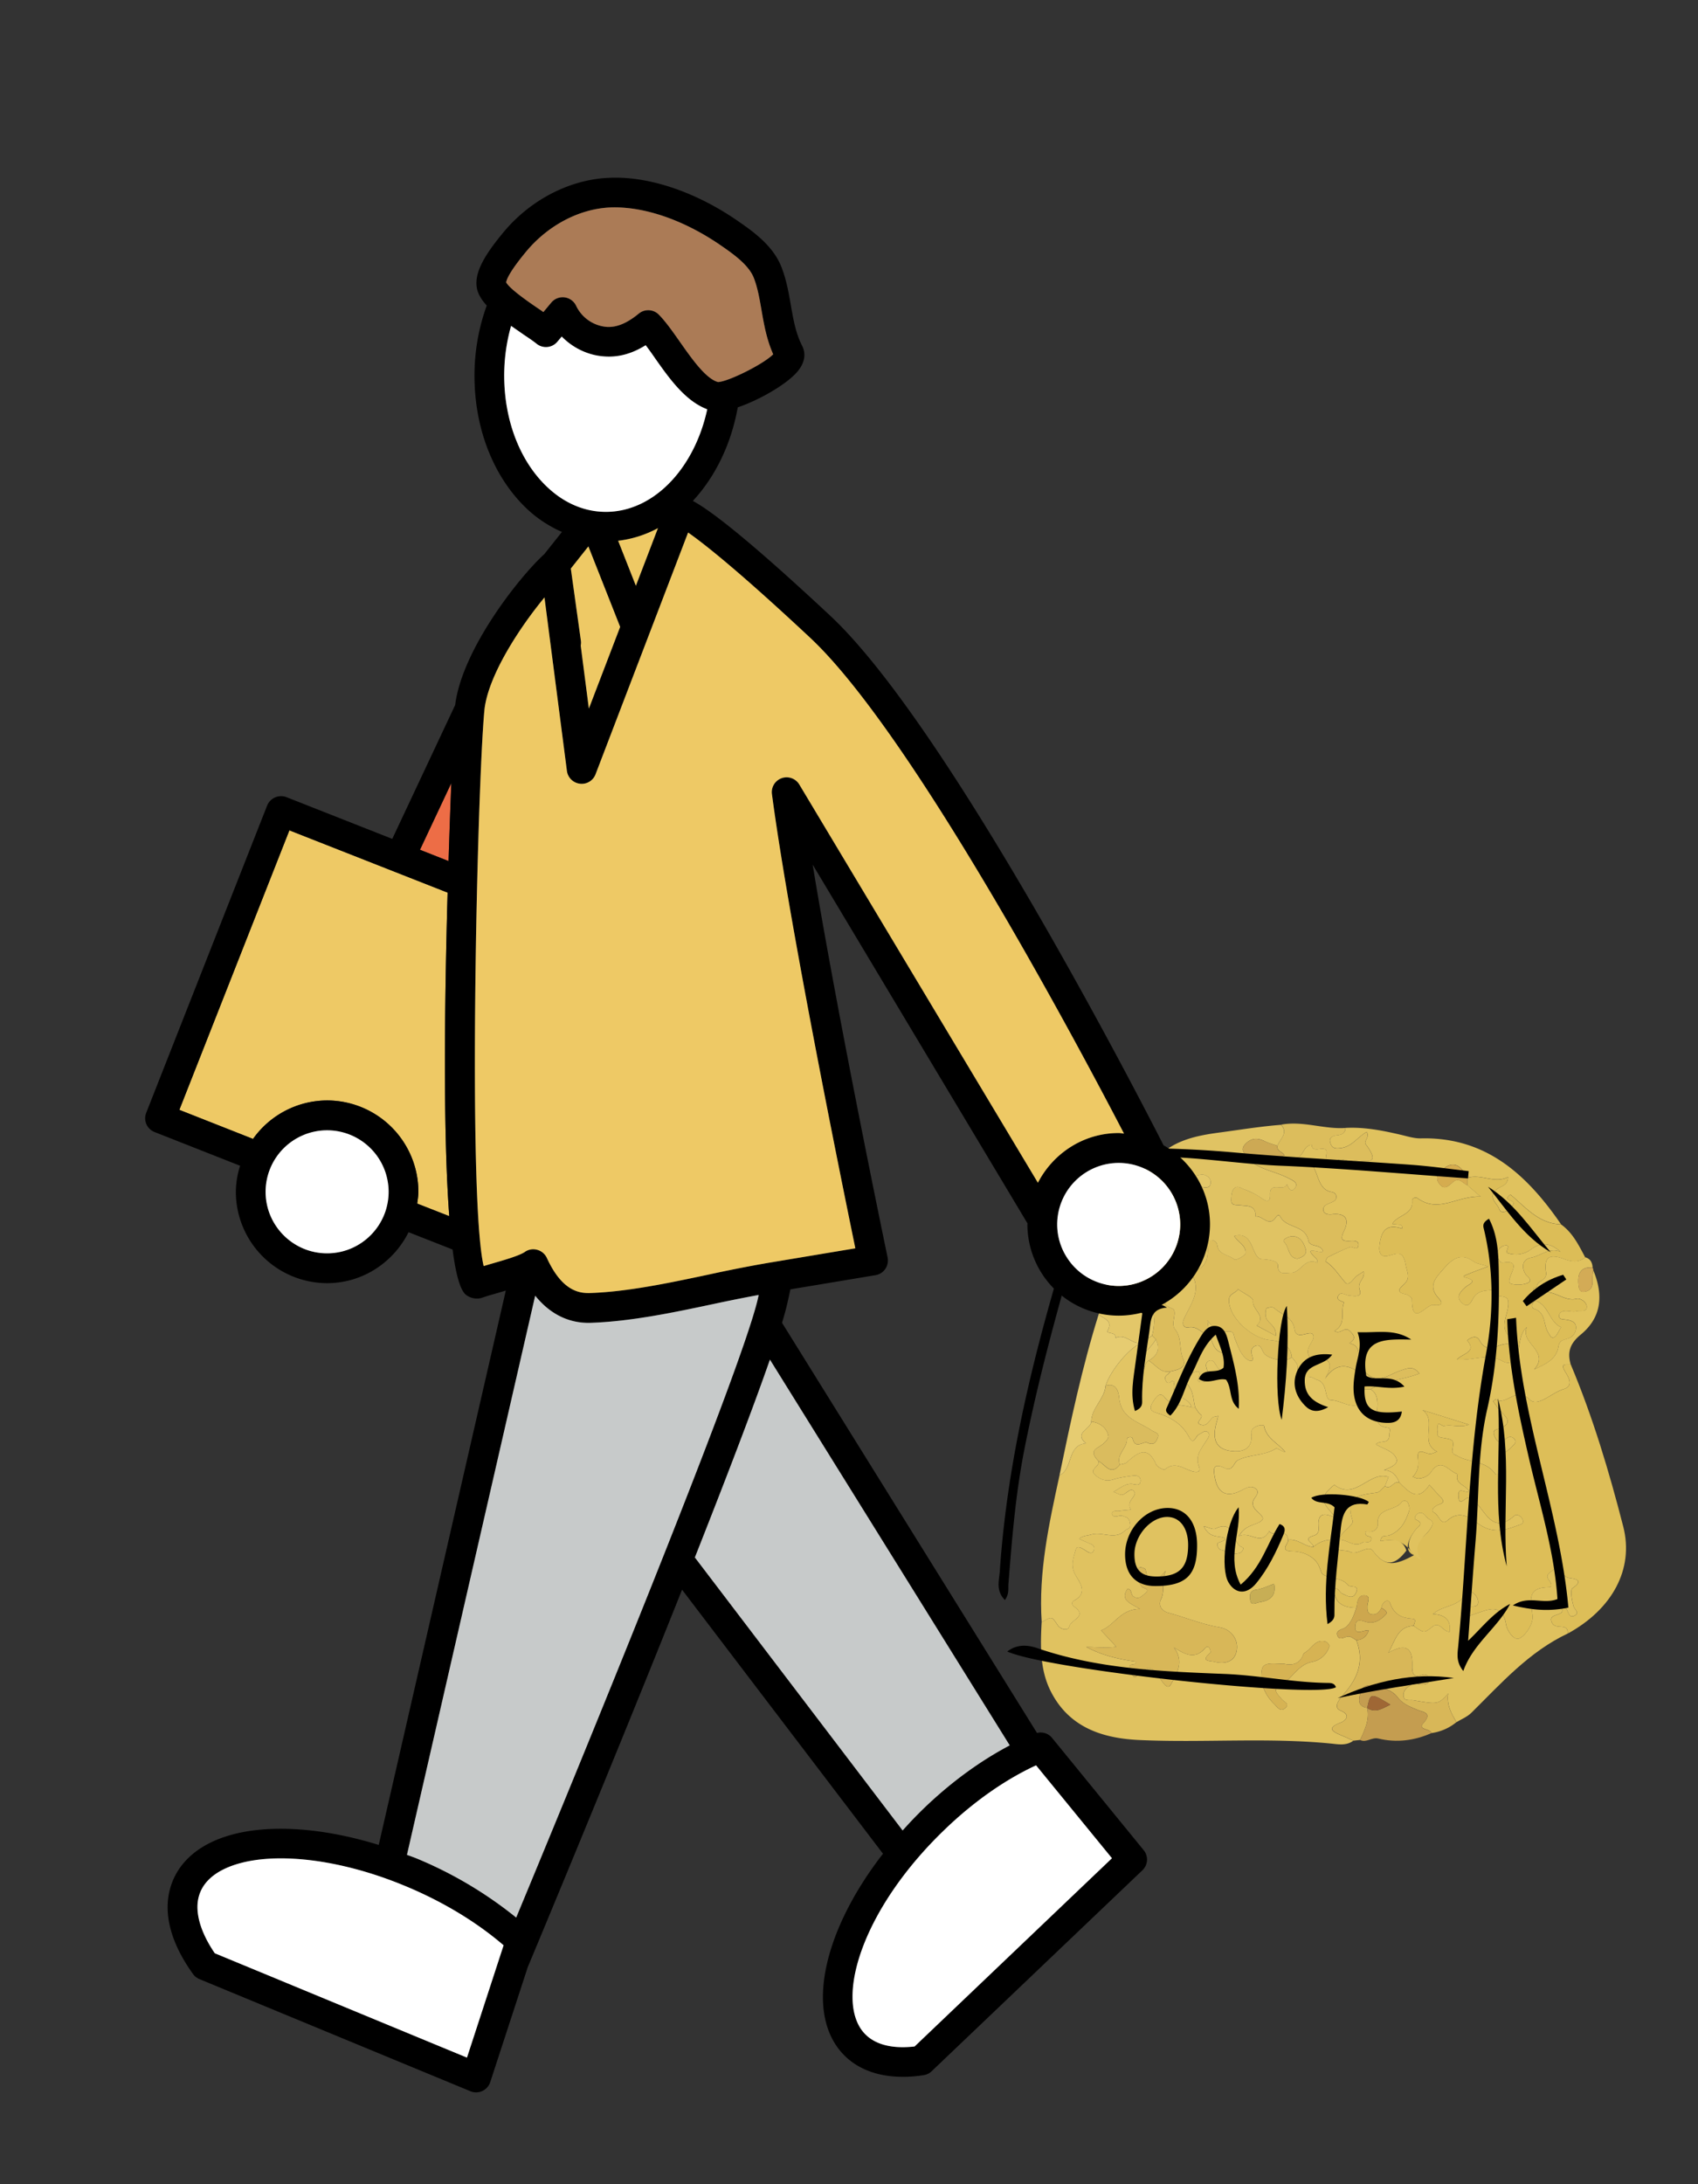<svg xmlns="http://www.w3.org/2000/svg" xml:space="preserve" width="70" height="90"><rect width="100%" height="100%" fill="#333333" stroke="none"/><path fill="#E0C260" d="M55.788 71.728c-.285.213-.621.146-.925.115-2.614-.256-5.236-.027-7.853-.143-1.509-.062-2.911-.49-3.68-1.984-.466-.904-.44-1.887-.389-2.869.425-.254.418-.248.657.115.133.199.447.236.478.066.052-.283.787-.42.198-.832-.083-.057-.12-.174-.004-.236.646-.352.182-.809.031-1.127-.183-.381-.028-.688.046-.982.059-.219.327-.006.486.092.089.055.201.072.251-.037.058-.121.014-.232-.128-.289-.152-.062-.299-.131-.475-.209.175-.141.349-.127.504-.176.456-.143.967.248 1.396-.166.101-.098.251-.047.2-.316-.046-.246-.154-.221-.298-.285-.15-.07-.345.148-.455-.09.053-.166.202-.094.306-.113.163-.031.329-.037.493-.055-.241-.312.226-.553.15-.707-.144-.287-.341.082-.528.096-.084.006-.173-.057-.35-.123.316-.178.523-.379.84-.314.126.021.258.061.277-.117.02-.197-.135-.256-.289-.238-.289.039-.582.08-.859.166-.307.096-.551-.035-.738-.209-.241-.225.228-.332.15-.559.281.131.501.641.887.148.093-.027.208-.029.274-.086.439-.391.856-.746 1.223.08.047.109.319.238.358.205.398-.336.729-.059 1.088.064.134.045.43.111.316-.184-.178-.463.113-.742.309-1.068.065-.107.164-.23.075-.328-.135-.146-.256.029-.383.072-.139.045-.206.492-.408.111-.291-.551-.756-.822-1.32-.99-.236-.07-.357-.162-.165-.467.147-.234.296-.41.47-.189.308.389.741.293 1.114.42h.15c.071.096.122.217.215.283.209.143-.299.35.046.441.24.062.318-.18.459-.305.044-.037.125-.037.231-.066-.023.1-.036.16-.055.223-.214.723-.058 1.145.59 1.225.401.049.914-.027.829-.734-.038-.297.507-.391.525-.299.104.533.597.713.88 1.08-.157-.027-.335-.184-.392-.146-.495.307-1.106.23-1.582.486-.16.086-.183.479-.537.309-.534-.256-.439.143-.394.404.113.641.49.812 1.035.551.182-.086.404-.26.618-.121.249.16-.015.377-.063.494-.189.447.63.635.309.867-.242.176-.664.152-.911.621.448-.246.905.438 1.249-.213.188.281.714-.176.786.359.013.172-.403.463.193.473.391.006.858.193 1.047.557.161.318.072.35.299.451.308.129.682.094.93.385.099.113.489-.033.325.314-.14.299-.36.121-.563.039-.124-.051-.146-.275-.351-.193.023.607.416.766.932.777-.102.277-.184.564-.419.781-.132.115-.464.119-.357.375.099.24.351-.033.524.039.086.031.164.09.244.137.33.824.085 1.518-.459 2.158-.19.221-.538.596-.189.744.533.23.07.471.031.484-.652.242-.348.391.035.551.157.062.308.139.46.207m-7.393-3.844c.445.277.865.523 1.291.023.057-.061.121-.08.167-.006.033.059.071.174.048.197-.424.367-.059.324.182.379.456.115.833-.029.902-.475.075-.484-.257-.877-.715-.949-.729-.125-1.402-.408-2.107-.598-.341-.096-.394-.367-.308-.537.187-.371.015-.762.206-1.191-.355.375-.683.781-.83-.045-.008-.045-.116-.086-.184-.098-.149-.02-.114.121-.157.199-.147.256.074.402.174.588.054.098.422.076.111.318-.142.107-.243.225-.443.096-.13-.078-.049-.305-.251-.316-.317.469.119.594.516.83-.813-.002-1.055.686-1.606.881l.628.674c-.414.068-.815.008-1.238.012.645.34 1.342.508 2.037.598.062.232-.393-.006-.214.334.096.18.076.467.352.184.506-.523.693-.057.93.27.1.141.26.371.378.166.258-.454.567-.956.131-1.534m4.506.666c-.316.02-.807-.096-.876.229-.114.52.105 1.057.519 1.451.103.102.242.318.424.164.234-.195-.039-.262-.133-.385-.119-.156-.402-.367-.092-.525.507-.262.724-.871 1.337-1.004a.916.916 0 0 0 .724-.648c.014-.051-.104-.182-.18-.197-.418-.102-.559.324-.851.473-.036.018-.051.084-.069.127-.164.352-.459.399-.803.315m-3.277-5.66c.162.33.355.393.587.426.124.018.595.066.033.244-.138.045.003.285.063.297.271.055.526.236.816.127.091-.037.177-.201.101-.223-.46-.135-.287-1.186-1.123-.771-.096.047-.266-.053-.477-.1m2.901 2.371c-.244.086-.483.209-.737.242-.311.041-.264.295-.246.432.037.252.228.111.392.084.436-.07.679-.264.591-.758"/><path fill="#E0C25E" d="M65.683 52.341c.441 1.059.32 1.965-.517 2.652-.448.369-.557.721-.415 1.225-.178.021-.451-.07-.229.299.136.227.371.596-.069.725-.485.143-1.059.76-1.395.426-.572-.566-.948.27-1.392-.006-.015-.01-.063.039-.117.074.056.076.115.154.168.236.208.32.886.66-.046.938-.148.045-.098.191-.041.311.092.199.213.256.398.107.116-.096.241-.188.385-.049.086.082.072.176-.008.254-.104.104-.207.211-.33.291-.269.176-.259.162-.094.424.053.086.073.26.023.338-.074.115-.303.24-.373.135-.387-.549-1.062-.441-1.557-.732-.093-.055-.229-.062-.199-.244.066-.404.06-.426-.423-.504-.296-.045-.165-.217-.181-.369-.04-.391.146-.098.259-.117.344-.064.663.084 1.032-.053-.641-.199-1.279-.4-1.919-.598.631.43-.167 1.332.604 1.715-.092.033-.157.055-.221.08-.194.078-.634-.346-.57.197.037.328-.015.541-.214.758.086.027.173.08.255.072.199-.023.384-.105.5-.275.425-.631.736-.008 1.095.09-.146.406.35.449.473.711-.18.092-.463-.225-.441.195.018.287.084.277.295.115.164-.123.312.031.432.158.432.455.729 1.295 1.587.531.1-.088.297.033.342.191.042.16-.101.176-.22.219-.557.211-1.057.336-1.628-.086-.308-.227-.765-.576-1.262-.123-.26.236-.345-.219-.537-.318-.202-.104.02-.285.187-.338.21-.064.223-.148.079-.299-.163-.166-.314-.342-.47-.514-.473.73-.857.285-1.243-.094-.11-.277-.271-.494-.635-.514.263-.102.594-.232.519-.457-.11-.332-.538-.41-.85-.604.171-.193.554.016.551-.373-.001-.115.091-.289-.051-.311-.482-.061-.46-.287-.445-.711.007-.207.085-.674-.271-.871.605-.371 1.334-.391 2.008-.65-.248-.342-.499-.213-.754-.131-.538.168-1.04.697-1.61-.1-.239-.336.058-.912-.525-1.02.274-.16.235-.305.021-.506-.22-.209-.375.168-.633-.002.507-.275.239-.775.393-1.16.021-.055-.334-.076-.242-.271.104-.215.297-.039.453-.027.191.018.562.094.441-.229-.124-.334.234-.457.163-.762-.099.062-.177.111-.252.16-.173.111-.347.479-.509.293-.262-.297-.465-.646-.809-.869-.006-.002.044-.146.096-.172.297-.15.597-.301.908-.416.105-.039.312.166.347-.068.03-.188-.16-.199-.318-.188-.332.021-.46-.027-.271-.416.146-.297.215-.713-.406-.688-.082.002-.425.078-.448-.174-.019-.193.19-.244.354-.316.297-.123.188-.391 0-.42-.805-.119-.426-1.379-1.348-1.352.002-.035-.012-.096.008-.113.187-.141.206-.461.506-.479.007.43.702-.109.602.402-.091.475.15.424.381.264.254-.174.458.043.691-.01.382-.08 1.294.318.554-.678-.095-.131.174-.297.038-.51-.358.191-.587.584-1.027.658-.232.039-.393.039-.469-.197-.077-.24.097-.307.278-.324.193-.023.335-.082.345-.301.765-.041 1.506.102 2.245.275.283.064.573.162.858.156 2.694-.064 4.379 1.504 5.781 3.539-.934-.018-1.501-.75-2.089-1.225-.421.328.428.143.012.543-.229.223-.412.223-.475.047-.082-.234-.467-.455-.127-.785.163-.154.489-.15.492-.525-.569.281-1.122-.152-1.678.035-.092-.139-.161-.303-.28-.41-.244-.234-.511-.135-.725.051-.162.143-.335.326-.169.568.219.332.402.115.591-.045.248-.207.395.057.583.131.149.129.3.262.548.473-.945-.045-1.732.701-2.596.068-.093-.07-.232.008-.224.104.049.59-.608.572-.82.957.093.01.165.012.235.023.073.014.191-.027.166.166-.669-.225-.868.125-.93.717-.033.309.086.465.334.41.373-.082.631-.277.747.359.057.324.217.543-.07.811-.159.145-.366.32.062.406.104.021.267.141.267.215.003 1.168.589.189.885.227.092.014.53.064.212-.281-.457-.498-.111-.842.195-1.191.338-.387.693-.715 1.246-.32.136.098.329.117.605.207-.357.135-.608.223-.854.326-.052.021-.256.086-.104.125.597.15.149.281.009.41-.202.188-.404.402-.127.646.295.258.384-.104.492-.25.244-.338.619-.23.933-.32-.183.467.427.141.477.494.073.514-.495 1.107.174 1.549.008.006-.103.234-.12.229-.402-.119-.896.49-1.238-.166-.154-.297-.518-.006-.503.012.398.479-.179.518-.432.783.651.043 1.187-.232 1.74-.006.201.084.518.365.749-.252.124-.326.076-.789.4-1.084-.311.672.98.998.297 1.75.472-.225.924-.412 1.007-.959.034-.229.188-.258.354-.307a.47.47 0 0 0 .365-.492c-.017-.225-.254-.277-.451-.299-.131-.014-.271-.016-.244-.182.021-.127.157-.178.289-.174.144.002.299.051.428.012.148-.043.42.057.424-.178.002-.199-.275-.373-.412-.336-.557.15-1-.479-1.562-.197-.048.023-.191-.057-.229-.125-.076-.143.145-.137.146-.176.009-.271.429-.238.377-.586-.093-.619.124-.785.732-.557.329.121.603.16.886-.064.214.059.288.217.301.418-.512-.035-.62.27-.582.695.012.152.045.33.227.307.468-.062.322-.457.367-.746l.016-.141"/><path fill="#DDBE58" d="M57.686 61.089c.386.379.771.824 1.243.094.155.174.307.35.47.514.142.15.132.234-.078.299-.168.053-.39.234-.188.338.193.1.278.555.537.318.499-.453.953-.104 1.262.123.571.422 1.071.297 1.628.086.117-.043.261-.059.22-.219-.044-.158-.243-.279-.342-.191-.858.764-1.154-.076-1.586-.531-.121-.127-.269-.281-.433-.158-.211.162-.277.172-.293-.115-.024-.42.26-.104.439-.195-.123-.262-.618-.305-.473-.711-.359-.096-.67-.721-1.094-.09-.116.17-.301.252-.501.273-.081.01-.169-.043-.253-.07.197-.217.249-.43.212-.758-.062-.543.376-.117.57-.197.064-.025.13-.047.222-.08-.771-.383.026-1.285-.604-1.715.64.197 1.278.398 1.919.6-.369.135-.688-.014-1.032.051-.112.02-.298-.273-.26.117.017.154-.114.324.183.369.481.078.488.1.421.502-.028.184.107.191.2.246.494.291 1.17.184 1.556.732.071.104.3-.02.375-.135.048-.078.03-.252-.025-.338-.165-.262-.173-.248.095-.424.122-.08.226-.188.33-.291.08-.078.095-.172.009-.254-.146-.139-.27-.047-.386.049-.186.148-.306.092-.398-.107-.057-.119-.106-.266.041-.311.932-.277.254-.617.046-.938-.053-.082-.112-.16-.168-.236.054-.035.104-.084.116-.074.444.275.82-.561 1.393.006.336.334.91-.283 1.396-.426.44-.129.204-.5.069-.725-.224-.369.052-.277.228-.299.911 2.166 1.584 4.416 2.166 6.684.453 1.76-.463 3.412-2.285 4.408.019-.465-.485-.137-.643-.428-.248-.471.647-.229.358-.664-.026-.041-.009-.143.107-.111.037.055.071.123.115.184.092.121.109.404.335.287.243-.119-.004-.26-.041-.406-.063-.24-.142-.656-.032-.734.408-.273.213-.371-.084-.408-.182-.02-.259-.09-.328-.225-.085-.164-.162-.318-.375-.127-.139.127-.38.195-.174.449.084.102.144.275-.019.277-.952.012-.729.57-.669 1.184.028.301-.247.754-.516.908-.266.16-.545-.357-.569-.512-.153-.988-.761-.654-1.288-.484-.195.059-.417.203-.488-.021-.065-.207.163-.293.394-.285.276.008.239-.223.176-.367-.079-.182-.375-.369-.444-.209-.257.602-.918.492-1.378.891.519.025.756.256.694.732-.269.008-.411-.441-.694-.225-.358.275-.337.301-.792-.021.027-.104.13-.281-.035-.293-.455-.033-.762-.156-.938-.645-.076-.213-.323-.047-.357.199-.082.16-.192.293-.391.266-.188-.025-.193-.186-.189-.34.003-.17.183-.447-.144-.443-.249.004-.271.297-.302.514-.516-.012-.908-.168-.931-.777.202-.082.225.143.349.195.203.08.425.258.562-.041.166-.346-.223-.201-.324-.314-.247-.291-.621-.256-.929-.385-.228-.1-.14-.133-.3-.451-.186-.363-.655-.551-1.047-.557-.596-.01-.179-.301-.192-.471.388-.059.665.273 1.031.293.297-.266.647-.338 1.034-.293-.289.568.279.377.463.486.314.191.756-.314.957-.041.516.703.927.594 1.693.188-.127-.441.409-.701.659-1.062.11-.16.194-.311-.022-.422-.16-.078-.23-.363-.48-.23-.09.049-.161.203-.086.236.387.176.098.289-.014.439-.328.434-.467.857-.057 1.039-.487-.744-.953-.635-1.381-.586.04-.281.242-.189.356-.23.481-.178.687-.57.829-1.014.033-.098-.002-.242-.053-.338-.049-.092-.197-.105-.255-.021-.263.381-1.046.201-.99.939.012.15-.148.305-.368.279-.109-.014-.204.002-.106.141.055.08.287.025.198.215-.064.139-.256.029-.321.074-.381.27-.678-.148-1.022-.092.113-.342.648-.602.585-.791-.346-1.037.321-1.062.999-1.158.122-.018.224-.172.336-.266.25.171.357-.241.591-.148"/><path fill="#DCBD5C" d="M55.468 46.478c-.01.223-.151.279-.344.303-.183.018-.355.084-.278.322.075.238.234.238.468.199.44-.072.668-.467 1.027-.658.136.215-.133.379-.038.508.74.998-.172.6-.554.68-.233.053-.439-.164-.691.01-.23.16-.472.211-.381-.264.101-.512-.595.025-.602-.402-.301.018-.32.336-.504.48-.021.014-.007.078-.009.111.921-.027.542 1.232 1.347 1.352.188.029.297.297-.002.42-.162.072-.371.123-.354.314.023.254.367.18.449.176.621-.025.551.393.407.688-.19.389-.062.438.271.416.156-.01.347 0 .317.188-.034.234-.242.029-.346.068a8.663 8.663 0 0 0-.909.416c-.051.025-.1.17-.095.174.343.221.546.568.808.865.162.188.336-.18.51-.291.074-.049.152-.098.25-.16.072.305-.285.428-.162.762.121.322-.25.244-.44.23-.157-.012-.35-.191-.454.023-.093.195.263.221.242.273-.152.385.114.885-.393 1.16.258.172.413-.207.635.002.211.201.25.346-.022.506.583.107.286.684.525 1.021.57.795 1.072.268 1.61.098.255-.082.506-.209.754.131-.674.26-1.402.279-2.008.65-.146 0-.295 0-.441-.002.105-.359.073-.684-.311-.859-.441-.199-.807-.059-1.133.428.439-.748.1-.867-.473-.828-.061.006-.156-.055-.183-.109-.177-.336.203-.592.187-.809-.033-.395-.699.252-.781-.305-.076-.508-.554-.596-.845-.873-.056-.055-.306-.016-.321.031a.613.613 0 0 0 .006.41c.1.217.424.316.381.709l-.785-.426c.437-.389-.2-.646-.146-1.02.019-.125-.4-.314-.617-.473-.103.16-.366.184-.376.422-.03.721.938 1.609 1.704 1.674.386.033.825.176.887.701-.205.227-.942.105-1.147-.158-.092-.119-.117-.381-.337-.311-.154.051-.227.18-.152.41.113.348-.174.191-.261.113-.242-.217-.334-.531-.454-.824-.057-.135-.01-.318-.302-.283-.337.041-.624-.156-.824-.463l.081.629c-.304-.062-.48-.408-.857-.342-.219.035-.285-.139-.193-.348.262-.596.747-1.156.305-1.871a.424.424 0 0 1 .146-.107c.479-.164.547-.539.527-.975-.003-.094-.066-.285.102-.293.105-.004.264.02.296.229.054.377.478.373.709.572.05.043.452-.16.459-.27.021-.307-.318-.449-.478-.699.564-.168.69.322.833.633.083.184.163.311.315.318.342.021.654.08.654.242.003.449.304.318.54.322.41.01.567-.65 1.079-.416.035.016.02-.117-.032-.166-.72-.674.434-.061.252-.369-.128-.23-.525-.107-.577-.375-.126-.65-.892-.5-1.15-.971-.045-.086-.103-.119-.198.02-.281.416-.55-.096-.834-.045.028-.486-.372-.426-.647-.461-.179-.025-.36.025-.354-.229.002-.141.015-.309.085-.418.126-.201.318-.064.462-.006.244.094.493.207.701.359.243.178.365.162.352-.145-.021-.576.594-.084.696-.432.067.156.169.385.337.16.164-.221-.121-.324-.27-.404-.531-.273-1.158-.348-1.633-.75.245.051.479-.102.76.023.169.078.466-.129.704-.209-.056-.16-.333-.164-.285-.402.095-.277.465-.514.146-.865.897-.17 1.767.196 2.657.135"/><path fill="#E0C363" d="M52.81 46.349c.319.35-.051.586-.146.863-.179-.059-.365-.107-.533-.193-.29-.139-.539-.135-.781.109-.298.301.061.451.136.672.477.402 1.102.475 1.633.75.148.082.433.184.27.404-.168.225-.27-.004-.337-.16-.103.348-.718-.145-.694.432.012.307-.11.322-.354.145a2.938 2.938 0 0 0-.701-.359c-.144-.057-.336-.195-.462.006-.07.109-.081.275-.085.42-.008.252.174.201.354.227.275.035.676-.025.648.461.283-.053.552.459.833.045.096-.139.153-.105.198-.02.259.471 1.024.318 1.15.971.052.266.449.145.578.375.181.309-.973-.305-.253.369.053.049.067.182.032.166-.512-.234-.67.424-1.079.416-.237-.004-.537.127-.538-.322-.002-.16-.314-.221-.656-.242-.152-.008-.231-.135-.315-.318-.143-.311-.269-.801-.832-.633.159.25.497.393.477.701-.007.107-.409.309-.459.268-.233-.199-.655-.195-.709-.572-.031-.209-.189-.234-.296-.229-.168.008-.104.201-.102.293.02.438-.049.809-.527.975a.424.424 0 0 0-.146.107c.442.715-.041 1.275-.306 1.871-.091.209-.024.385.194.348.376-.064.554.279.856.344.144.24.147.58.484.689.304.098.235.395.309.615.052.152-.006.336-.135.379-.229.074-.078-.225-.214-.281-.189-.082-.213-.461-.457-.367-.221.088-.097.334-.03.52.053.158.028.301-.157.342-.102.021-.327.045-.265-.102.232-.541-.258-.238-.308-.232-.316.033-.221.357-.146.434.273.279.243.631.331.957h-.149c-.08-.451-.909-.391-.705-1.039.001-.002-.095-.055-.112-.039-.109.086-.189.119-.256-.053-.077-.199.153-.215.188-.348.288-.059.702-.148.544-.502-.184-.404-.038-.867-.341-1.238-.199-.244.135-.75-.118-.855-.496-.207-.265-.295-.035-.496.311-.271.283-.271.042-.576-.068-.086-.164-.219-.032-.42.4-.619-.05-.646-.503-.635-.479.156-.641-.359-.995-.48-.238-.084-.052-.295.059-.277.617.111.412-.668.839-.742-.128-.531.206-.742.614-.943.4-.197.759-.506 1.242-.436.162.021.314.049.352-.131.036-.182-.072-.314-.266-.373-.182-.055-.387.143-.551-.061-.106.432-.814-.285-.85.477-.011.25-.683.176-.899.068-.333-.172.013-.375.188-.527.193-.162.239-.357.106-.584.698-.795 1.689-.99 2.643-1.117.841-.112 1.685-.252 2.535-.317m.675 5.516c.222-.064.415-.174.338-.41-.088-.273-.242-.549-.604-.508-.121.016-.381.137-.279.234.218.207.153.647.545.684"/><path fill="#DCBD57" d="M65.352 51.812c-.282.225-.556.186-.885.064-.608-.229-.823-.062-.732.557.051.348-.368.312-.376.586-.002.039-.223.033-.146.174.037.07.181.15.229.127.562-.281 1.006.348 1.562.197.137-.037.414.137.413.336-.003.234-.276.135-.425.178-.13.039-.285-.01-.428-.014-.133-.002-.268.047-.288.176-.028.166.112.168.244.182.196.021.435.076.45.299.016.221-.118.424-.365.494-.166.049-.32.076-.354.305-.084.547-.536.734-1.006.959.682-.752-.61-1.078-.299-1.75-.324.295-.277.758-.402 1.084-.229.617-.546.336-.746.252-.555-.227-1.09.051-1.741.008.252-.268.831-.307.432-.787-.015-.016.349-.307.503-.01.344.654.836.047 1.238.166.018.004.129-.223.12-.227-.668-.443-.101-1.037-.173-1.551-.051-.354-.66-.027-.477-.494-.316.09-.688-.018-.933.32-.109.146-.198.508-.494.25-.275-.246-.074-.459.13-.646.139-.129.586-.26-.011-.41-.151-.039.052-.104.104-.125.245-.104.494-.191.853-.326-.275-.09-.468-.109-.604-.205-.554-.396-.908-.068-1.246.316-.306.352-.652.695-.195 1.193.318.346-.12.295-.212.281-.296-.037-.882.943-.884-.227 0-.074-.164-.193-.269-.215-.426-.086-.218-.262-.061-.406.288-.27.128-.486.069-.811-.114-.637-.373-.441-.746-.359-.246.055-.367-.102-.335-.41.063-.592.262-.941.932-.717.024-.193-.095-.152-.166-.166-.07-.012-.144-.014-.236-.025.212-.383.868-.365.819-.955-.008-.096.132-.174.226-.104.862.631 1.649-.113 2.595-.068-.248-.211-.398-.344-.548-.473v-.295c.558-.189 1.109.246 1.678-.035-.003.375-.329.371-.492.525-.34.33.045.551.127.785.062.176.245.174.475-.047.416-.4-.433-.215-.013-.545.589.479 1.156 1.209 2.089 1.227.485.346.732.862 1 1.362m-1.017-.23c-.396-.35-.769-.439-1.239-.084a1.047 1.047 0 0 1-.949.133c-.134-.045.202-.373-.133-.307-.107.021-.319.182-.283.381.021.131.083.348.242.32.641-.104.394.291.303.543-.059.162-.118.311.069.346.203.037.447.031.633-.047.242-.109-.024-.273-.07-.338-.227-.342-.116-.646.202-.705.404-.069.756-.444 1.225-.242m.022 3.111c-.462-.219-.49-.762-.893-1.02-.084-.053-.177-.105-.254-.002-.063.086-.066.229.023.256.507.146.387.656.587.977.062.096.12.266.253.195.11-.057.16-.221.284-.406"/><path fill="#DFC15E" d="M58.275 66.992c.456.324.436.299.794.023.281-.219.425.232.691.223.063-.475-.174-.707-.691-.73.46-.398 1.12-.289 1.375-.891.072-.162.367.027.446.209.065.145.101.375-.175.367-.231-.008-.459.08-.395.285.071.227.293.08.49.021.525-.17 1.133-.504 1.286.484.023.154.304.67.569.512.27-.154.544-.607.516-.908-.061-.613-.283-1.172.669-1.184.162-.002.103-.176.019-.275-.206-.256.035-.324.174-.451.213-.191.29-.037.375.127.068.135.146.205.328.225.296.037.492.135.084.408-.111.078-.032.494.032.732.037.148.284.289.041.408-.228.117-.243-.168-.335-.287-.045-.061-.078-.129-.115-.184-.116-.031-.135.07-.107.111.289.436-.606.193-.358.664.157.291.66-.037.643.428-1.602.754-2.751 2.061-3.976 3.268-.168.166-.406.26-.612.385-.199-.344-.41-.684-.339-1.18-.412.445-.413.455-1.443.275-.131-.023-.393.068-.404-.199-.009-.221.167-.34.334-.449.142-.084.283.006.426.006.137.002.322-.027.282-.232-.029-.15-.099-.236-.312-.16-.37.145-.373-.195-.367-.396.022-.736-.272-.932-.985-.523.291-.519.383-1.083 1.04-1.112"/><path fill="#E2C564" d="M45.282 60.203c.077.225-.393.332-.151.557.189.174.433.305.739.209.277-.088.571-.129.86-.166.153-.018.308.041.287.238-.019.178-.15.141-.277.117-.315-.064-.523.137-.837.314.175.064.264.129.348.123.188-.014.385-.381.527-.096.075.154-.391.393-.148.707-.165.018-.332.025-.494.055-.103.021-.253-.053-.306.115.111.236.304.018.455.088.144.064.251.039.298.285.051.27-.1.219-.199.316-.43.414-.939.025-1.396.166-.156.047-.33.035-.505.176.175.076.322.148.475.209.141.057.187.168.128.289-.049.109-.161.09-.251.035-.159-.098-.429-.309-.485-.09-.075.295-.229.602-.048.982.15.318.617.775-.03 1.127-.116.062-.079.18.005.236.588.414-.146.549-.199.832-.031.17-.345.133-.478-.066-.239-.363-.232-.367-.656-.115-.138-2.066.301-4.062.735-6.059.575-.264.292-1.232 1.085-1.316-.515-.445.206-.582.225-.893.366.049.641.258.706.602.023.119-.221.338-.387.432-.279.153-.303.296-.026.591"/><path fill="#E3C769" d="M47.631 47.779c.133.227.087.422-.105.584-.175.152-.522.357-.188.527.217.107.889.182.899-.068.034-.762.743-.045.85-.477.164.203.37.006.551.061.192.059.303.191.267.373-.038.18-.191.152-.353.131-.483-.07-.842.238-1.241.436-.409.201-.743.412-.615.943-.427.074-.223.854-.838.742-.111-.018-.298.193-.06.277.354.121.516.637.995.48-.279.283-.253.76-.657.986-.188.107-.058.439.022.535.453.523.499 1.098.338 1.727l-.44.295c-.387.088-.662-.412-1.071-.201.041-.273-.399-.154-.324-.293.245-.459-.198-.486-.365-.686.253-.943.491-1.891.764-2.828.205-.703.479-1.383.608-2.113.108-.593.447-1.08.963-1.431"/><path fill="#D8B758" d="M58.275 66.992c-.657.029-.749.594-1.041 1.111.713-.408 1.008-.213.985.523-.006.201-.003.541.367.396.213-.076.282.01.312.16.04.205-.146.234-.282.232-.143 0-.284-.09-.426-.006-.167.109-.343.229-.334.449.012.268.273.176.404.199 1.03.18 1.031.17 1.443-.275-.071.496.14.836.339 1.18a2.055 2.055 0 0 1-1.034.451c-.044-.203-.587-.127-.332-.408.388-.424-.002-.455-.206-.537-.324-.135-.627-.232-.869-.551-.184-.242-.563-.383-.882-.457-.186-.043-.543-.055-.618.234-.064.248-.203.605.263.684v.002c.101.486-.1.9-.293 1.316l-.283.031c-.152-.068-.303-.145-.457-.207-.383-.16-.688-.311-.035-.549.039-.016.502-.256-.031-.486-.349-.15-.002-.523.188-.744.545-.639.792-1.334.46-2.158.236-.016.411-.115.514-.4-.199-.045-.586.26-.558-.168.024-.396.31-.199.547-.162.286.043.546-.135.726-.344.077-.09-.082-.199-.195-.254.034-.246.283-.412.357-.199.174.488.482.611.937.645.165.012.063.19.034.292"/><path fill="#E6CC71" d="M45.294 54.152c.168.199.611.225.366.684-.075.141.366.021.325.295.408-.211.684.289 1.069.201-.511.217-1.274 1.135-1.478 1.771-.046.551-.58.908-.589 1.477-.019.311-.739.447-.225.893-.793.084-.51 1.053-1.085 1.316.463-2.231.934-4.459 1.617-6.637"/><path fill="#C49D50" d="M56.071 71.697c.193-.416.394-.832.293-1.316.355.225.632.008.956-.141-.824-.494-.824-.494-.956.139-.465-.078-.327-.436-.263-.684.075-.289.433-.277.618-.234.318.074.698.215.881.457.243.318.546.416.87.551.204.084.594.113.206.537-.255.283.288.207.332.408-.702.311-1.439.402-2.178.225-.286-.071-.499.187-.759.058"/><path fill="#D3AB56" d="m65.683 52.341-.018.145c-.045.289.101.684-.367.746-.182.023-.215-.154-.227-.307-.038-.426.07-.73.582-.695a.22.22 0 0 1 .03.111"/><path fill="#E2C564" d="M49.271 57.99c-.088-.326-.058-.678-.331-.957-.074-.076-.171-.4.146-.434.05-.004.541-.311.308.232-.062.145.163.125.265.102.186-.041.211-.184.157-.342-.065-.186-.189-.434.03-.52.244-.094.268.285.457.367.136.057-.016.355.214.281.129-.045.186-.227.134-.379-.072-.219-.004-.518-.307-.615-.338-.109-.342-.447-.485-.691l-.081-.629c.201.307.489.504.825.463.292-.035.245.148.3.283.122.293.215.607.456.824.087.078.374.234.261-.113-.074-.23-.002-.359.152-.41.22-.07.245.191.337.311.206.264.942.385 1.147.158.08.121.228.238.23.359.013.428-.005.445.467.449.152.002.247.1.342.125.48.133.271.826.567.836.453.012.894.447 1.354.07-.051-.168-.459-.232-.155-.512h.442c.355.199.278.664.271.871-.014.424-.037.65.445.713.142.018.051.195.051.309.003.391-.38.18-.551.373.312.193.738.271.85.602.076.227-.256.357-.518.459.362.021.525.236.634.512-.233-.092-.34.322-.591.148l.147-.377c-.785-.27-1.352.982-2.222.334-.02-.016-.142.098-.211.164-.54.498-.014.807.286 1.217-.538-.293-.798-.209-.735.369.018.176-.044.291-.207.336-.51.145.039.314-.014.465-.365-.02-.643-.352-1.03-.293-.072-.537-.599-.08-.786-.361-.346.65-.8-.033-1.249.215.247-.471.669-.449.911-.623.321-.232-.498-.42-.307-.867.047-.117.311-.334.061-.494-.213-.139-.436.037-.616.121-.548.262-.922.09-1.036-.553-.046-.26-.141-.658.395-.402.354.17.376-.221.535-.309.478-.256 1.088-.18 1.583-.486.057-.037.234.119.392.146-.281-.367-.775-.547-.88-1.08-.019-.092-.563.002-.525.299.085.705-.427.785-.829.734-.647-.08-.804-.504-.59-1.225.02-.061.031-.123.053-.223-.104.029-.186.029-.229.066-.142.125-.221.367-.46.305-.345-.092.163-.299-.046-.441-.092-.065-.143-.187-.214-.282"/><path fill="#D8B758" d="M48.395 67.886c.437.574.128 1.08-.133 1.531-.118.205-.278-.025-.378-.166-.236-.326-.424-.793-.93-.27-.275.283-.256-.006-.352-.184-.179-.34.275-.102.214-.334-.695-.09-1.393-.258-2.037-.598.425-.004.824.057 1.238-.014-.216-.229-.421-.451-.628-.672.552-.193.793-.883 1.605-.881-.396-.234-.832-.361-.515-.83.202.012.12.238.251.316.199.129.302.012.443-.096.312-.242-.058-.221-.111-.318-.1-.184-.321-.332-.173-.588.042-.078.007-.219.156-.197.067.01.176.051.184.098.147.824.474.418.83.043-.191.43-.02.822-.206 1.191-.086.17-.033.441.308.537.705.189 1.378.473 2.107.598.458.072.79.465.715.949-.069.443-.446.59-.902.477-.24-.057-.605-.014-.182-.381.023-.023-.014-.139-.049-.197-.045-.074-.109-.055-.166.006-.424.504-.844.256-1.289-.02"/><path fill="#E2C564" d="M45.578 57.103c.202-.637.966-1.553 1.477-1.771l.441-.293c.05.047.099.098.149.146-.235.477-.898.732-.74 1.42.349-.031.223-.422.445-.537.296.148.476.525.885.443-.035.131-.265.148-.188.348.066.174.146.139.256.053.018-.016.113.037.112.039-.203.648.624.588.705 1.039-.374-.127-.808-.031-1.114-.42-.175-.221-.322-.047-.471.189-.192.305-.071.396.164.465.565.17 1.029.441 1.321.992.202.381.271-.066.408-.111.127-.043.248-.219.383-.072.089.098-.01.221-.075.328-.196.326-.484.604-.31 1.068.114.295-.182.229-.315.184-.358-.121-.69-.4-1.088-.064-.04.035-.312-.096-.359-.203-.365-.826-.781-.473-1.221-.082-.067.057-.183.059-.275.086-.175-.42.307-.668.288-1.059-.004-.07.208-.111.232-.021.119.48.448.098.607.176.303.145.369-.057.43-.197.09-.211-.114-.219-.257-.314-.498-.338-1.202-.473-1.324-1.254-.008-.058-.008-.773-.566-.578"/><path fill="#DABC5E" d="M45.578 57.103c.558-.195.558.52.567.576.122.781.826.916 1.324 1.254.143.096.347.104.257.314-.061.141-.127.342-.43.197-.159-.078-.488.305-.607-.176-.024-.09-.236-.049-.232.021.019.391-.463.639-.288 1.059-.386.492-.605-.018-.886-.146-.278-.295-.255-.438.024-.59.166-.092.41-.312.388-.432-.066-.344-.341-.553-.708-.604.009-.567.545-.922.591-1.473"/><path fill="#D6B353" d="M52.901 68.552c.344.082.639.035.801-.318.021-.043.035-.109.072-.127.291-.148.432-.574.85-.473.075.016.193.146.18.197a.916.916 0 0 1-.724.648c-.613.133-.829.742-1.337 1.004-.311.158-.027.369.094.525.092.123.365.189.131.385-.183.156-.32-.064-.425-.164-.411-.395-.632-.93-.518-1.453.068-.321.559-.206.876-.224"/><path fill="#CDA74E" d="M56.947 66.255c.11.055.271.164.194.254-.18.209-.44.387-.727.344-.236-.037-.521-.234-.545.16-.027.43.357.125.557.172-.104.281-.276.383-.514.398-.08-.047-.158-.105-.244-.137-.174-.072-.426.203-.525-.039-.105-.256.227-.26.357-.375.235-.217.316-.504.42-.781.032-.217.053-.508.302-.514.326-.004.146.273.143.441-.003.156.002.316.19.344.199.026.309-.106.392-.267"/><path fill="#E2C564" d="M49.624 62.89c.211.049.381.148.478.1.836-.414.663.637 1.123.771.076.021-.01.186-.101.223-.29.109-.546-.072-.816-.127-.061-.012-.201-.252-.063-.297.562-.178.091-.227-.033-.244-.232-.033-.426-.096-.588-.426"/><path fill="#C7AE55" d="M52.525 65.261c.088.494-.155.688-.592.758-.164.027-.354.168-.392-.084-.018-.137-.064-.391.246-.432.255-.033.494-.156.738-.242"/><path fill="#D5AC4F" d="M60.488 48.541v.295c-.189-.074-.335-.338-.583-.129-.188.156-.373.375-.591.043-.166-.244.007-.426.169-.568.214-.188.48-.285.725-.051.119.107.188.271.28.41"/><path fill="#E0C25E" d="M54.141 63.744c.052-.152-.497-.32.013-.465.163-.045.225-.16.207-.336-.062-.578.197-.662.736-.369-.302-.41-.827-.719-.287-1.217.068-.066.19-.18.211-.164.869.648 1.437-.604 2.221-.334-.043.113-.096.244-.146.377-.112.094-.215.248-.336.266-.679.096-1.344.121-1 1.158.064.189-.471.451-.584.791h.001c-.389-.045-.74.027-1.036.293"/><path fill="#E0C25E" d="M55.175 63.451c.345-.057.642.361 1.022.092.065-.045.257.064.321-.074.089-.191-.144-.137-.198-.215-.098-.141-.003-.154.106-.141.22.025.38-.129.368-.279-.056-.738.728-.559.991-.941.057-.082.205-.068.254.023.051.098.086.24.053.338-.143.443-.348.836-.829 1.014-.114.041-.316-.051-.356.23.428-.049.894-.16 1.072.393-.458.6-.869.709-1.387.006-.199-.271-.641.232-.955.041-.183-.11-.751.081-.462-.487z"/><path fill="#E0C25E" d="M58.598 64.279c-.72-.377-.581-.801-.252-1.234.11-.15.399-.264.013-.438-.076-.035-.004-.189.086-.238.25-.133.32.152.48.23.217.111.133.262.023.422-.251.359-.789.621-.35 1.258M56.062 57.248c-.305.281.103.344.155.516-.463.375-.903-.062-1.354-.074-.298-.008-.088-.701-.568-.836-.095-.023-.189-.121-.344-.123-.47-.006-.451-.021-.465-.447-.004-.123-.15-.24-.23-.363-.062-.523-.501-.668-.888-.699-.767-.064-1.733-.951-1.703-1.674.01-.236.274-.262.376-.424.217.16.636.35.617.475-.055.373.582.631.146 1.021l.787.422c.042-.391-.282-.49-.383-.707a.632.632 0 0 1-.006-.412c.017-.043.267-.082.322-.029.291.277.771.367.844.873.083.559.749-.088.782.307.018.215-.363.471-.188.807.028.055.124.115.184.111.572-.039.912.078.473.828.328-.488.691-.627 1.133-.43.383.174.417.496.31.858"/><path fill="#CDA954" d="M51.485 47.8c-.075-.219-.435-.371-.135-.672.241-.244.49-.248.78-.109.169.084.354.135.533.193-.047.238.229.24.286.4-.239.084-.537.289-.705.211-.28-.124-.514.028-.759-.023"/><path fill="#DCBD5C" d="M48.236 56.511c-.411.082-.59-.295-.885-.443.354-.207.503-.484.294-.883-.051-.049-.1-.1-.149-.148.16-.629.114-1.203-.337-1.727-.08-.096-.212-.428-.023-.535.402-.229.379-.701.657-.986.453-.012.903.016.503.635-.132.201-.036.334.032.42.241.305.269.305-.042.576-.229.201-.461.289.035.496.253.105-.081.611.118.855.303.369.157.834.341 1.238.158.354-.256.444-.544.502M53.485 51.865c-.393-.037-.327-.477-.546-.684-.102-.098.158-.219.279-.234.362-.041.517.234.604.508.078.236-.115.345-.337.41"/><path fill="#E0C25E" d="M64.335 51.582c-.468-.203-.821.174-1.225.242-.319.057-.431.363-.203.705.047.064.312.229.069.336-.185.08-.428.086-.633.049-.188-.033-.127-.184-.069-.346.091-.252.339-.645-.303-.541-.159.025-.221-.191-.241-.322-.036-.199.176-.359.282-.381.336-.066-.001.26.135.309.336.121.716.041.947-.137.472-.354.844-.264 1.241.086M64.357 54.693c-.124.186-.175.35-.283.406-.133.07-.19-.1-.253-.195-.2-.32-.08-.83-.587-.977-.09-.027-.087-.17-.023-.256.077-.104.17-.051.254.002.402.258.431.801.892 1.02"/><path fill="#9F6735" d="M56.365 70.378c.131-.631.131-.631.955-.139-.324.148-.601.365-.955.141v-.002z"/><path fill="#E3C769" d="M47.646 55.185c.211.398.06.676-.295.883-.223.115-.097.506-.445.539-.159-.69.504-.945.74-1.422"/><path d="M61.384 50.218c.359.691.387 1.416.401 2.135.036 1.92-.044 3.832-.476 5.717-.408 1.785-.329 3.619-.479 5.43-.11 1.326-.199 2.654-.306 4.109.6-.576 1.045-1.168 1.73-1.518-.529 1-1.538 1.65-1.929 2.764-.312-.383-.237-.727-.208-1.041.382-4.006.409-8.037 1.143-12.014.316-1.703.326-3.48-.1-5.209-.027-.121-.009-.24.224-.373M41.427 65.931c-.387-.395-.234-.812-.21-1.195.32-4.73 1.485-9.285 2.872-13.793.199-.652.371-1.307.547-1.965.061-.225.062-.471.337-.596.217.287.074.535.005.777-1.01 3.496-2.043 6.984-2.747 10.559-.363 1.838-.514 3.701-.659 5.564-.015.188.039.387-.145.649M60.521 48.556c-2.569-.178-5.138-.414-7.708-.521-2.589-.105-5.179-.727-7.776-.076.139-.457.36-.623.985-.635a43.675 43.675 0 0 1 4.728.152c2.487.223 4.985.342 7.476.523.777.059 1.55.168 2.321.258-.01.098-.017.201-.026.299M62.499 54.3c.162 4.076 1.787 7.877 2.158 11.943-.812.164-1.48.1-2.289-.09.639-.436 1.24-.027 1.838-.264-.131-1.98-.727-3.867-1.172-5.789-.436-1.889-.843-3.795-.898-5.742.121-.019.243-.036.363-.058M55.073 69.523c-.748.48-11.854-.709-13.549-1.473.406-.314.859-.268 1.231-.141 2.495.859 5.094.961 7.684 1.064 1.46.053 2.892.363 4.349.373.129.003.241.04.285.177M49.35 63.634c.013 1.26-.44 1.715-1.708 1.719-.798.004-1.245-.447-1.26-1.27-.018-1.027.807-1.945 1.75-1.947.751-.002 1.207.563 1.218 1.498m-.369.041c.004-.689-.319-1.146-.828-1.168-.675-.029-1.371.729-1.386 1.508-.011.658.259.945.901.945.942.002 1.306-.351 1.313-1.285M51.068 58.048c-.42-.314-.263-.814-.521-1.197-.346-.096-.724.223-1.123-.027.177-.506.708-.182 1.014-.467.072-.436-.134-.842-.319-1.361-.551.477-.718 1.113-1.014 1.666-.293.551-.396 1.209-.858 1.668-.169-.113-.202-.201-.159-.299.437-.969.808-1.969 1.365-2.881.152-.25.327-.537.652-.514.381.027.465.385.543.688.228.89.473 1.783.42 2.724M55.965 54.894c.812.033 1.519-.158 2.214.303-1.062-.014-2.135-.092-1.853 1.496.408.264 1.054-.137 1.571.443-.624.137-1.141-.049-1.642-.006-.041.955.282 1.172 1.536 1.033-.062.479-.433.484-.744.461-.541-.045-.977-.299-1.158-.846-.158-.477-.074-.965.004-1.443.075-.443.276-.871.072-1.441"/><path d="M61.751 57.617c.603 2.285.174 4.617.363 6.922-.624-2.288-.21-4.616-.363-6.922M54.728 66.921c-.214-1.688.115-3.268.289-4.811-.287-.297-.719-.088-.96-.391.411-.268 1.995-.139 2.372.168-.022.037-.053.107-.067.104-.858-.145-1.031.355-1.096 1.066-.103 1.133-.264 2.262-.254 3.402.001.136.028.292-.284.462M51.146 65.296c.871-.725 1.097-1.709 1.604-2.498.282.098.217.293.163.432-.299.719-.639 1.42-1.136 2.021-.386.467-.854.428-1.132-.047-.338-.57-.127-2.451.418-3.098.101 1.071-.505 2.091.083 3.19M48.109 53.878c-.687.051-.662.525-.726.973-.134.955-.319 1.904-.299 2.875.004.146-.005.295-.295.416-.208-.693-.058-1.355.027-2.016.089-.666.184-1.334.276-2.012-.39-.213-.806.225-1.175-.066.42-.457 1.555-.576 2.192-.17M55.146 69.97c1.527-.705 3.114-1.064 4.791-.828-1.599.26-3.204.488-4.791.828M52.838 58.507c-.331-.848-.18-4.154.211-4.697.095 1.666-.022 3.182-.211 4.697M61.343 48.9c1.091.676 1.778 1.746 2.585 2.699-1.119-.65-1.798-1.728-2.585-2.699M54.921 55.818c-.356.502-1.113.342-1.133 1.043-.016.596.311.91.967 1.121-.562.316-.83.092-1.036-.148-.362-.414-.462-.928-.203-1.422.258-.489.715-.676 1.405-.594M62.779 53.611c.444-.529 1-.889 1.663-1.084.043.062.086.129.129.193l-1.637 1.105-.155-.214"/><path fill="#ED6D46" d="m18.491 35.48-1.178-.465 1.293-2.746c-.038.93-.078 2.02-.115 3.211"/><path fill="#EEC965" d="m11.93 34.214 6.522 2.566c-.125 4.486-.189 9.926.069 13.332l-1.322-.518c.021-.16.049-.318.049-.488a3.767 3.767 0 0 0-3.763-3.762 3.754 3.754 0 0 0-3.055 1.586l-3.037-1.199 4.537-11.517z"/><path d="m6.373 46.646 3.525 1.389a3.652 3.652 0 0 0-.175 1.072 3.768 3.768 0 0 0 3.762 3.766c1.474 0 2.742-.865 3.358-2.1l1.814.713c.132 1.006.312 1.68.555 1.869a.73.73 0 0 0 .693.109c.155-.057.384-.121.643-.195.106-.031.202-.061.304-.092l-5.239 22.844c-2.666-.824-5.194-.898-6.835-.143-.874.4-1.471 1.029-1.727 1.814-.353 1.076-.038 2.336.904 3.645a.605.605 0 0 0 .264.211l11.177 4.623a.605.605 0 0 0 .489-.012.61.61 0 0 0 .325-.365l1.557-4.768c.001-.002.005-.004.006-.008.231-.553 3.481-8.328 6.345-15.514l8.283 10.879c-2.391 3.078-3.191 6.375-1.775 8.109.582.713 1.485 1.084 2.597 1.084.273 0 .559-.021.855-.07a.591.591 0 0 0 .329-.16l8.689-8.281a.61.61 0 0 0 .051-.83l-3.778-4.627a.605.605 0 0 0-.618-.201l-10.511-16.9c.087-.291.158-.547.204-.744.049-.217.097-.428.139-.635l3.508-.584a.611.611 0 0 0 .406-.258c.094-.139.127-.309.094-.475-.023-.109-2.008-9.617-3.089-16.184l8.857 14.785c0 .012-.005.025-.005.037a3.77 3.77 0 0 0 3.764 3.762 3.766 3.766 0 0 0 3.763-3.762c0-1.396-.777-2.609-1.914-3.258-1.076-2.111-8.899-17.299-13.743-21.822-2.843-2.654-4.73-4.227-5.661-4.729.918-.986 1.58-2.336 1.851-3.855.926-.314 2.072-.986 2.484-1.502.373-.463.267-.848.17-1.033-.265-.521-.363-1.084-.466-1.68-.09-.512-.181-1.041-.387-1.566-.347-.891-1.182-1.471-1.793-1.896-1.733-1.199-3.677-1.859-5.31-1.781-1.609.064-3.23.896-4.341 2.225-.664.801-1.246 1.621-1.111 2.322v.004c.05.244.19.477.406.711a8.479 8.479 0 0 0-.501 3.168c.064 2.135.888 4.064 2.251 5.295.415.373.871.654 1.35.867l-.729.916c-.99.895-3.383 3.893-3.673 6.215l-2.593 5.516-4.362-1.719a.62.62 0 0 0-.797.348L6.028 45.853a.608.608 0 0 0 .345.793m7.112-.072a2.538 2.538 0 0 1 2.536 2.533c0 1.4-1.138 2.537-2.536 2.537s-2.536-1.137-2.536-2.537a2.537 2.537 0 0 1 2.536-2.533m-3.054.355-3.037-1.197 4.536-11.518 6.522 2.566c-.125 4.486-.19 9.926.069 13.332l-1.322-.518c.021-.16.049-.318.049-.488a3.767 3.767 0 0 0-3.763-3.762 3.76 3.76 0 0 0-3.054 1.585m-1.14 30.063c1.628-.75 4.529-.475 7.386.709 1.554.639 2.956 1.486 4.084 2.457l-1.51 4.625-10.397-4.299c-.622-.914-.848-1.768-.636-2.41.149-.459.51-.824 1.073-1.082m7.485-.563 5.287-23.041c.715.889 1.54 1.121 2.195 1.121.034 0 .066 0 .099-.002 1.668-.059 3.394-.424 5.064-.777.64-.137 1.252-.262 1.856-.373-.012.047-.02.09-.029.135-.716 3.133-7.785 20.264-9.968 25.521a16.614 16.614 0 0 0-4.136-2.447c-.122-.051-.245-.09-.368-.137m18.799 7.287c-1.135-1.389-.031-5.088 3.427-8.383 1.181-1.125 2.455-2.014 3.71-2.592l3.129 3.828-8.136 7.756c-.721.085-1.612.022-2.13-.609m1.636-8.291-8.565-11.25c1.252-3.164 2.386-6.113 3.094-8.152l9.887 15.896c-1.187.623-2.371 1.479-3.473 2.527a18 18 0 0 0-.943.979M19.939 52.169c-.663-2.793-.269-19.682.027-22.877.131-1.424 1.457-3.438 2.479-4.674l.924 7.146a.613.613 0 0 0 1.181.138l3.815-9.959c.647.453 2.077 1.574 5.021 4.326 4.146 3.869 10.848 16.402 12.949 20.441-.072-.006-.144-.023-.219-.023-1.453 0-2.704.84-3.33 2.049L32.954 32.33a.614.614 0 0 0-1.133.396c.711 5.357 2.884 16.021 3.438 18.711l-3.615.602c-.813.137-1.66.316-2.479.49-1.617.344-3.291.697-4.85.752-.475.012-1.164-.117-1.774-1.449a.618.618 0 0 0-.393-.334.603.603 0 0 0-.513.088c-.231.162-.952.367-1.43.502-.09.031-.18.054-.266.081m26.179.819a2.54 2.54 0 0 1-2.536-2.537 2.539 2.539 0 0 1 2.536-2.533 2.54 2.54 0 0 1 2.537 2.533 2.54 2.54 0 0 1-2.537 2.537M31.393 12.781c.104.594.209 1.203.482 1.818-.407.412-1.872 1.135-2.275 1.143-.503-.137-1.075-.949-1.579-1.668-.292-.416-.567-.809-.861-1.111a.616.616 0 0 0-.829-.041c-.479.395-.911.578-1.328.547a1.535 1.535 0 0 1-1.251-.867.619.619 0 0 0-.477-.35.621.621 0 0 0-.551.219l-.324.388-.115-.084c-.384-.256-1.263-.854-1.418-1.139.015-.111.136-.441.833-1.281.904-1.082 2.194-1.754 3.464-1.807 1.386-.053 3.041.518 4.561 1.57.481.332 1.139.791 1.349 1.332.16.411.237.86.319 1.331m-10.324.646c.167.115.341.238.526.365.219.146.41.277.524.371a.613.613 0 0 0 .86-.086l.178-.211a2.72 2.72 0 0 0 1.756.82c.575.045 1.14-.109 1.704-.461.129.168.263.357.399.553.582.826 1.238 1.748 2.139 2.086-.5 2.316-2.057 4.082-3.95 4.219-.912.064-1.808-.256-2.57-.943-1.115-1.006-1.789-2.617-1.846-4.422a7.515 7.515 0 0 1 .28-2.291m-3.755 21.588 1.29-2.746c-.036.93-.076 2.02-.113 3.211l-1.177-.465zm8.901-10.879-.731-1.854a4.646 4.646 0 0 0 1.642-.521l-.439 1.146-.472 1.229zm-2.269 2.426a.605.605 0 0 0 0-.17l-.414-2.963.724-.914 1.31 3.316-1.29 3.367-.335-2.59.005-.046z"/><path fill="#FFF" d="M13.485 46.574a2.538 2.538 0 0 1 2.536 2.533c0 1.4-1.138 2.537-2.536 2.537s-2.536-1.137-2.536-2.537a2.537 2.537 0 0 1 2.536-2.533"/><path fill="#EEC965" d="m23.532 23.427.724-.912 1.31 3.316-1.29 3.367-.335-2.59.005-.047a.526.526 0 0 0 0-.168l-.414-2.966z"/><path fill="#C7CACA" d="m31.74 56.023 9.886 15.896c-1.187.623-2.371 1.48-3.471 2.527a16.33 16.33 0 0 0-.944.979l-8.565-11.25c1.251-3.164 2.384-6.113 3.094-8.152M24.259 54.509c.035 0 .067 0 .099-.002 1.669-.059 3.394-.422 5.064-.777a66.1 66.1 0 0 1 1.855-.371c-.011.043-.019.088-.029.135-.714 3.131-7.783 20.262-9.968 25.52a16.705 16.705 0 0 0-4.136-2.449c-.122-.049-.244-.088-.367-.135l5.286-23.041c.715.888 1.54 1.12 2.196 1.12"/><path fill="#EEC965" d="M25.483 22.283a4.589 4.589 0 0 0 1.641-.521l-.438 1.146-.472 1.229-.731-1.854z"/><path fill="#FFF" d="M16.677 77.701c1.553.641 2.956 1.486 4.084 2.455l-1.51 4.629-10.397-4.301c-.622-.914-.848-1.768-.637-2.41.15-.459.512-.824 1.074-1.084 1.628-.748 4.529-.473 7.386.711M39.002 75.333c1.181-1.125 2.455-2.014 3.71-2.592l3.129 3.828-8.136 7.756c-.721.084-1.612.021-2.13-.609-1.135-1.388-.031-5.088 3.427-8.383M22.12 14.164a.613.613 0 0 0 .86-.086l.178-.211c.46.471 1.089.777 1.756.82.575.043 1.14-.109 1.704-.463.129.168.264.359.399.555.583.826 1.238 1.748 2.139 2.086-.5 2.316-2.057 4.082-3.95 4.219-.912.064-1.808-.256-2.568-.943-1.117-1.006-1.791-2.617-1.849-4.42a7.547 7.547 0 0 1 .28-2.293l.525.365c.22.146.412.277.526.371"/><path fill="#AB7B56" d="M29.599 15.742c-.502-.137-1.074-.951-1.578-1.668-.293-.416-.567-.809-.862-1.111a.613.613 0 0 0-.828-.039c-.479.393-.911.576-1.329.545a1.537 1.537 0 0 1-1.25-.867.613.613 0 0 0-1.029-.131l-.323.388a5.727 5.727 0 0 0-.115-.082c-.382-.256-1.263-.855-1.418-1.141.014-.113.135-.441.834-1.281.905-1.082 2.194-1.754 3.463-1.807 1.385-.051 3.04.52 4.56 1.57.481.332 1.14.791 1.351 1.33.16.412.237.861.318 1.332.104.594.209 1.203.482 1.818-.407.413-1.872 1.136-2.276 1.144"/><path fill="#EEC965" d="M19.967 29.292c.131-1.424 1.457-3.439 2.479-4.674l.925 7.146a.612.612 0 0 0 .537.529.608.608 0 0 0 .645-.391l3.814-9.959c.647.453 2.076 1.574 5.021 4.326 4.145 3.867 10.849 16.402 12.949 20.441-.072-.006-.143-.023-.217-.023-1.456 0-2.707.84-3.332 2.049L32.954 32.33a.61.61 0 0 0-1.13.396c.71 5.357 2.884 16.021 3.438 18.711l-3.616.604a57.35 57.35 0 0 0-2.479.488c-1.617.342-3.291.697-4.851.752-.475.012-1.163-.117-1.772-1.449a.614.614 0 0 0-.394-.332.596.596 0 0 0-.513.086c-.231.162-.953.365-1.429.502-.094.029-.184.055-.269.08-.663-2.792-.268-19.68.028-22.876"/><path fill="#FFF" d="M43.582 50.451a2.54 2.54 0 0 1 2.538-2.533 2.537 2.537 0 0 1 2.533 2.533 2.538 2.538 0 0 1-2.533 2.537 2.54 2.54 0 0 1-2.538-2.537"/></svg>